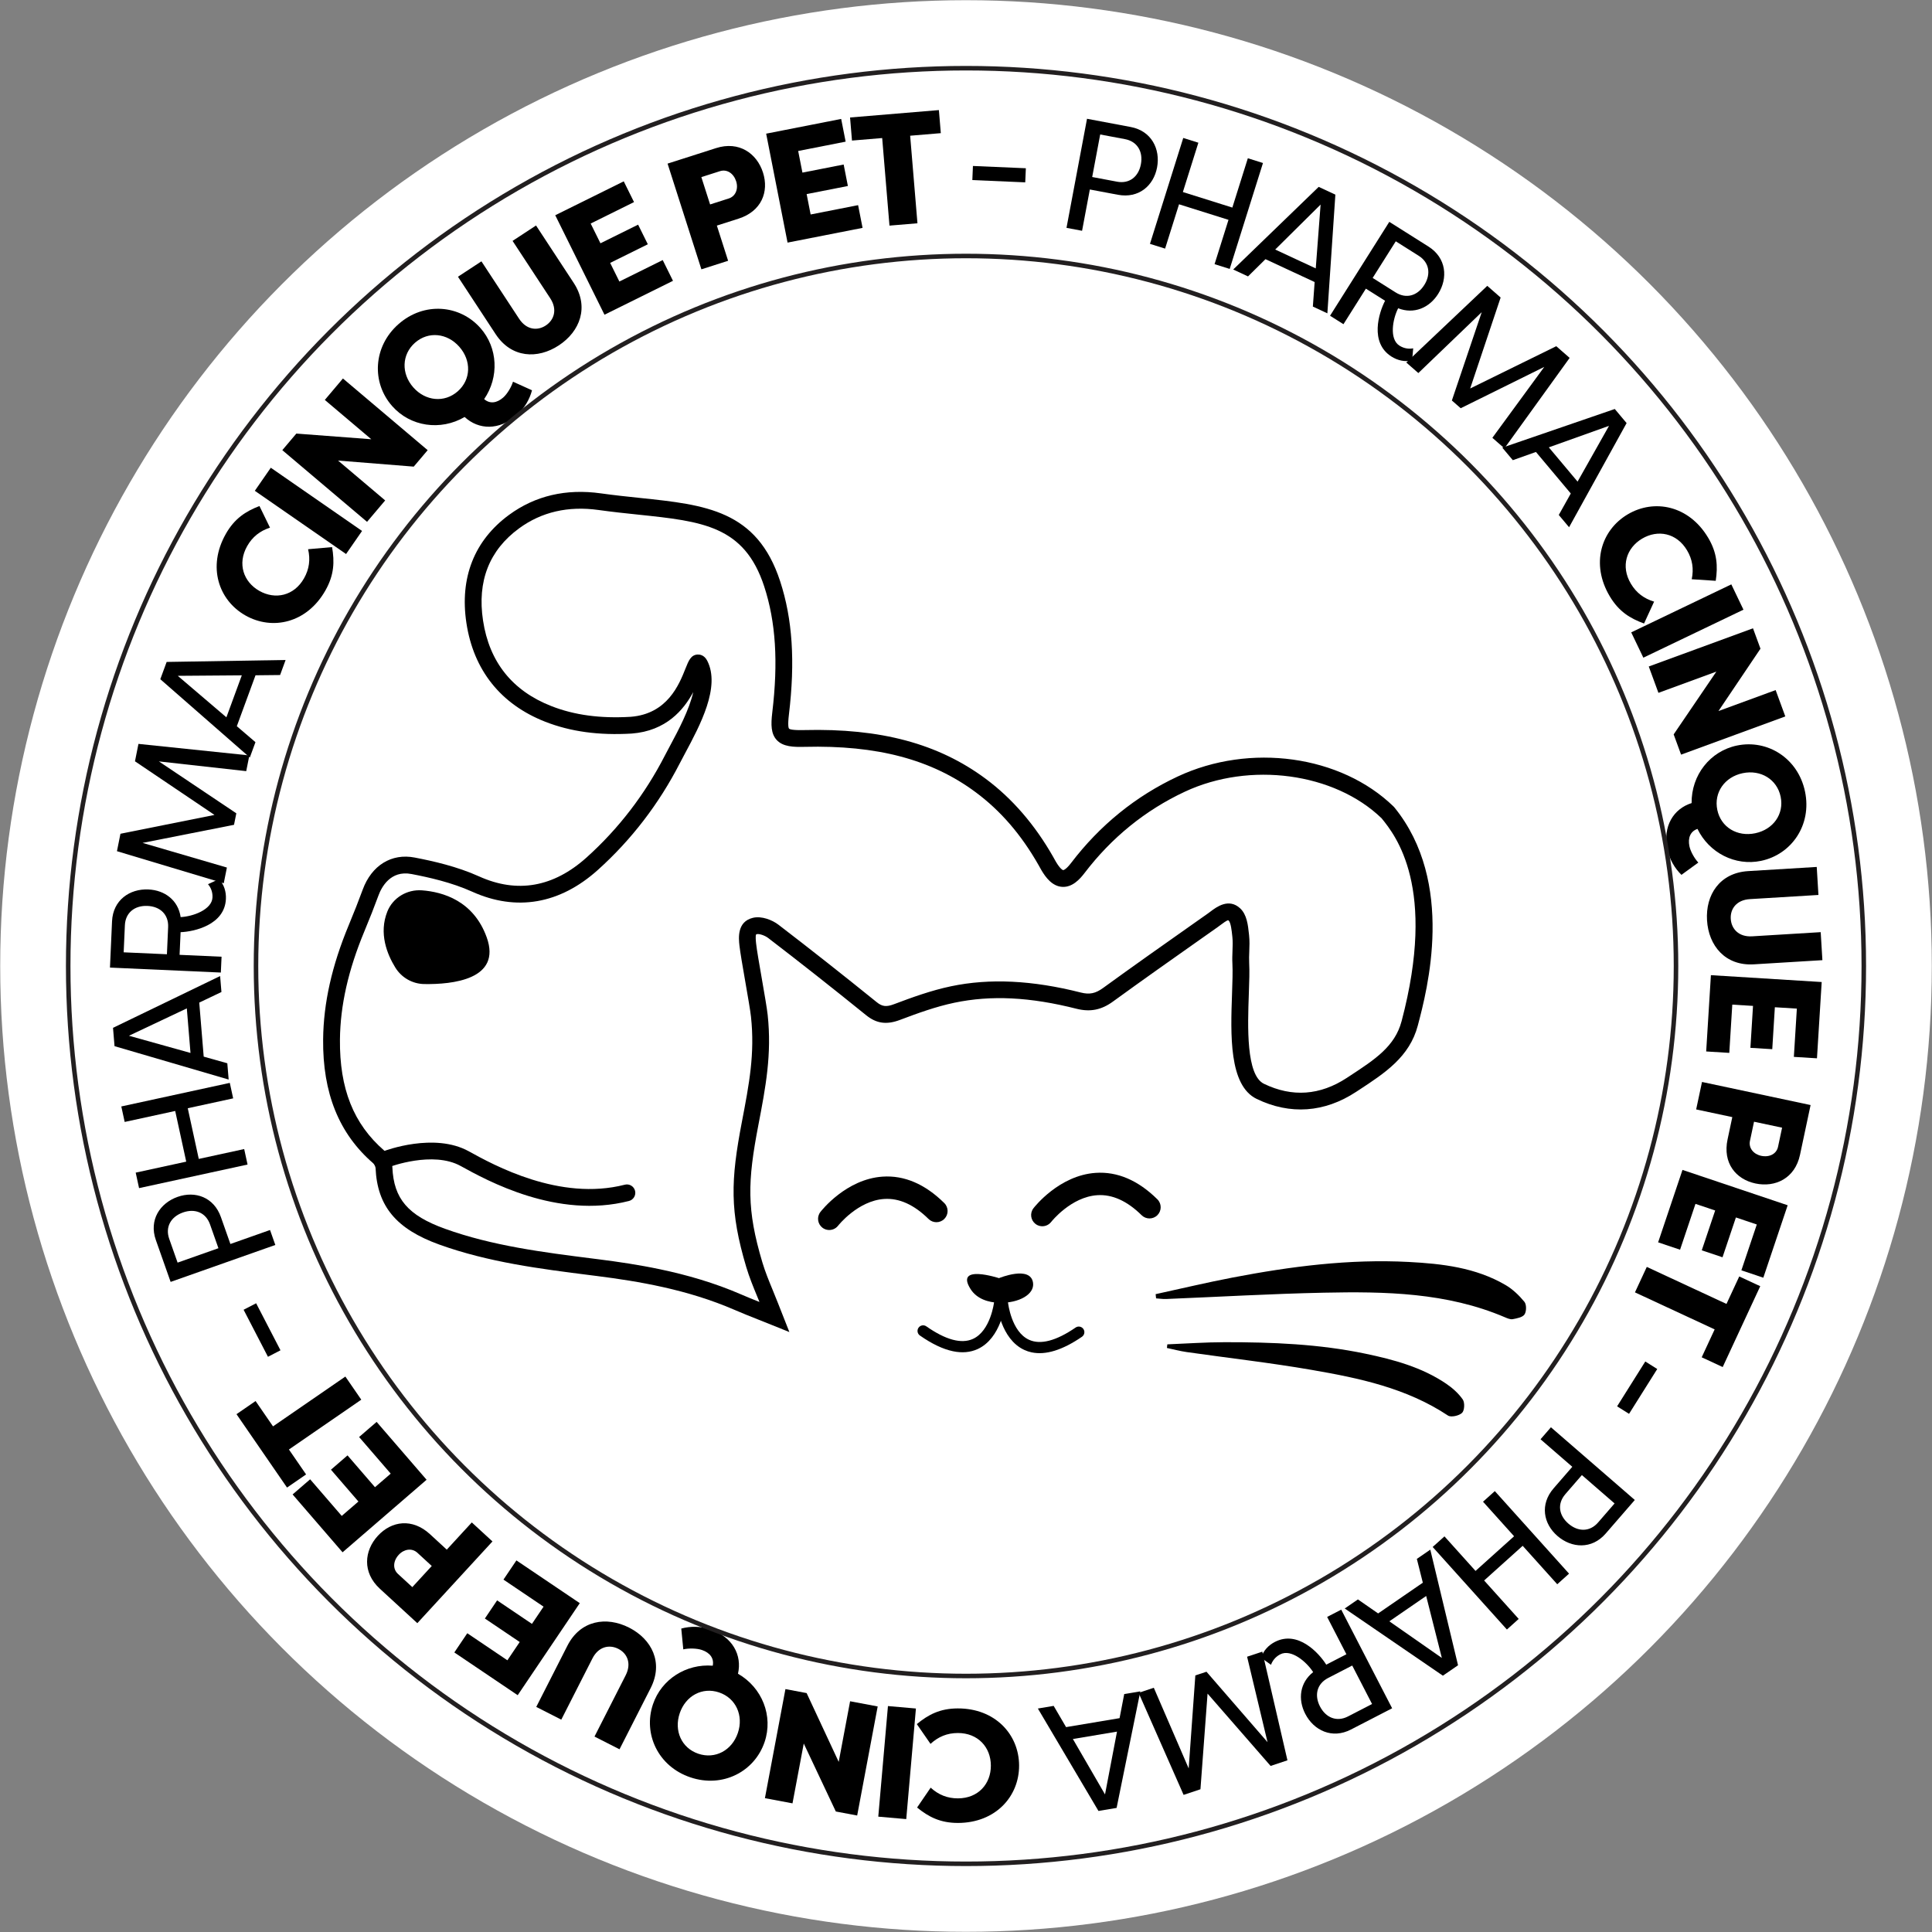 <?xml version="1.0" encoding="UTF-8"?> <svg xmlns="http://www.w3.org/2000/svg" id="Livello_1" data-name="Livello 1" viewBox="0 0 205.26 205.26"><rect x="0" y="0" width="205.26" height="205.26" fill="#808080" stroke="none"/><defs><style> .cls-1, .cls-2 { stroke: #221f20; stroke-miterlimit: 10; stroke-width: .481px; } .cls-1, .cls-3 { fill: #fff; } .cls-2 { fill: none; } .cls-4 { fill: #000; } .cls-4, .cls-3 { stroke-width: 0px; } </style></defs><g><circle class="cls-3" cx="102.63" cy="102.63" r="102.609"></circle><circle class="cls-1" cx="102.63" cy="102.63" r="95.385"></circle><g><path class="cls-3" d="M82.276,139.918c-1.466-.591-2.68-1.05-3.87-1.567-4.76-2.068-9.777-3.022-14.899-3.672-5.583-.708-11.198-1.367-16.539-3.294-4.033-1.455-6.006-3.439-6.176-7.32-.017-.398-.263-.893-.566-1.155-3.816-3.308-5.053-7.647-5.006-12.481.04-4.117,1.082-8.023,2.655-11.805.523-1.258,1.026-2.525,1.496-3.803.752-2.047,2.376-3.251,4.512-2.839,2.257.435,4.553.996,6.635,1.937,4.708,2.126,8.885,1,12.405-2.165,3.471-3.122,6.351-6.884,8.504-11.075,1.315-2.561,4.3-7.376,2.911-10.078-.708-1.376-.804,5.947-7.293,6.444-2.992.177-5.96-.087-8.796-1.198-4.491-1.759-7.111-5.129-7.818-9.789-.643-4.24.575-7.999,4.184-10.644,2.702-1.98,5.841-2.57,9.087-2.117,8.977,1.252,15.597.357,18.331,8.732,1.467,4.494,1.451,9.126.894,13.775-.281,2.352.13,2.711,2.537,2.651,6.718-.169,13.144.863,18.71,4.99,2.899,2.15,5.154,4.893,6.937,8.027.102.18.198.364.304.542,1.006,1.692,1.906,1.756,3.092.201,2.941-3.857,6.57-6.842,10.981-8.907,7.278-3.407,16.595-2.179,21.947,3.021,5.678,6.964,3.856,16.625,2.328,22.403-.823,3.111-3.309,4.641-6.188,6.529-3.099,2.033-6.377,2.279-9.677.688-3.209-1.548-1.881-10.056-2.078-13.619-.052-.948.097-1.912-.005-2.851-.087-.807-.161-1.85-.671-2.323-.769-.712-1.601.126-2.296.616-3.723,2.624-7.453,5.239-11.137,7.916-.984.715-1.887.934-3.099.627-4.414-1.119-8.901-1.601-13.403-.656-2.011.422-3.976,1.131-5.904,1.861-1.05.397-1.828.373-2.723-.35-3.442-2.782-6.914-5.527-10.426-8.219-.517-.396-1.375-.711-1.958-.572-.923.22-.844,1.165-.755,1.983.148,1.358,1.081,6.205,1.227,7.564.435,4.048-.202,7.391-.98,11.449-1.142,5.951-1.304,9.121.45,15.002.447,1.5,1.115,2.934,1.683,4.398.112.289.227.576.451,1.145Z"></path><path class="cls-4" d="M122.778,137.494c2.723-.592,5.436-1.24,8.172-1.764,6.181-1.185,12.41-1.99,18.719-1.657,3.558.188,7.114.597,10.281,2.449.762.446,1.443,1.1,2.006,1.785.232.283.227,1.015.016,1.337-.206.313-.802.42-1.248.506-.257.05-.571-.087-.835-.199-6.184-2.642-12.726-2.75-19.273-2.613-5.578.117-11.152.444-16.728.67-.353.014-.709-.043-1.063-.067-.016-.149-.032-.298-.048-.447Z"></path><path class="cls-4" d="M124.019,142.827c2.036-.081,4.071-.227,6.107-.229,5.013-.005,10.017.19,14.945,1.223,3.009.631,5.971,1.429,8.559,3.176.673.454,1.32,1.029,1.778,1.688.227.327.188,1.169-.074,1.421-.318.306-1.174.499-1.496.286-4.404-2.923-9.435-3.979-14.496-4.853-4.402-.761-8.849-1.262-13.274-1.894-.704-.101-1.395-.287-2.092-.434.014-.128.029-.256.043-.384Z"></path><path class="cls-4" d="M41.145,96.858c.588-1.485,2.099-2.385,3.691-2.266,2.212.166,5.471,1.106,6.87,4.985,1.627,4.513-3.699,5.019-6.639,4.971-1.257-.021-2.408-.682-3.068-1.752-.885-1.434-1.763-3.64-.853-5.938Z"></path><path class="cls-4" d="M40.876,124.018c-.286-.06-.537-.261-.65-.555-.176-.46.055-.975.515-1.151.218-.083,5.396-2.022,9.065.004,2.639,1.458,9.651,5.329,16.576,3.549.477-.123.963.164,1.086.642.123.477-.165.963-.642,1.086-7.612,1.956-15.074-2.164-17.883-3.715-2.951-1.632-7.521.083-7.567.101-.166.064-.34.074-.501.04Z"></path><path class="cls-4" d="M110.493,130.254c-.17-.036-.334-.109-.481-.222-.518-.401-.616-1.145-.216-1.665.11-.142,2.729-3.494,6.608-3.759,2.305-.157,4.509.787,6.555,2.806.468.461.472,1.215.011,1.682-.461.468-1.214.472-1.682.011-1.535-1.515-3.12-2.232-4.708-2.127-2.802.183-4.88,2.813-4.9,2.84-.289.371-.755.525-1.187.434Z"></path><path class="cls-4" d="M87.855,130.654c-.17-.036-.334-.109-.481-.222-.518-.401-.616-1.145-.216-1.665.11-.142,2.729-3.494,6.608-3.759,2.305-.157,4.51.787,6.555,2.806.468.461.472,1.215.011,1.682-.461.468-1.214.472-1.682.011-1.535-1.515-3.12-2.232-4.708-2.127-2.802.183-4.88,2.813-4.9,2.84-.289.371-.755.525-1.187.434Z"></path><path class="cls-4" d="M106.134,135.794s-4.737-1.548-3.016,1.165c.645,1.018,1.862,1.43,3.084,1.453,2.038.039,3.723-.89,3.552-2.118-.263-1.891-3.621-.5-3.621-.5Z"></path><path class="cls-4" d="M101.231,143.555c-1.06-.223-2.228-.78-3.498-1.667-.269-.188-.335-.558-.146-.828.188-.269.559-.336.828-.146,2.06,1.439,3.724,1.889,4.946,1.337,1.886-.852,2.247-3.873,2.251-3.904.037-.326.331-.561.657-.524.335.029.561.329.525.655-.017.151-.436,3.719-2.938,4.855-.779.353-1.656.427-2.623.223Z"></path><path class="cls-4" d="M109.61,143.679c-.276-.058-.541-.146-.795-.264-2.493-1.156-2.882-4.728-2.898-4.879-.033-.326.205-.617.531-.651.325-.036.618.204.652.53.003.031.34,3.054,2.218,3.922,1.216.561,2.885.127,4.957-1.296.271-.186.64-.116.827.154.186.271.117.641-.154.827-2.061,1.415-3.852,1.97-5.338,1.656Z"></path><path class="cls-4" d="M148.13,85.766l-.07-.076c-5.608-5.448-15.258-6.789-22.946-3.189-4.455,2.086-8.261,5.172-11.313,9.175-.58.76-.842.768-.844.768-.008-.002-.269-.038-.771-.883-.058-.098-.113-.198-.168-.299l-.127-.229c-1.944-3.417-4.36-6.21-7.181-8.303-5.026-3.727-11.147-5.369-19.264-5.166-1.304.033-1.565-.096-1.618-.154-.04-.043-.157-.28-.011-1.498.676-5.643.38-10.142-.932-14.158-2.465-7.55-7.936-8.122-14.863-8.849-1.344-.141-2.734-.286-4.193-.49-3.693-.515-6.969.252-9.738,2.281-3.7,2.71-5.269,6.686-4.538,11.497.759,5.012,3.656,8.638,8.374,10.486,2.688,1.052,5.688,1.464,9.19,1.256,3.663-.281,5.524-2.526,6.536-4.406-.427,1.898-1.622,4.129-2.45,5.673-.207.387-.4.746-.566,1.07-2.122,4.131-4.917,7.771-8.308,10.82-3.528,3.172-7.378,3.85-11.441,2.015-2.333-1.054-4.876-1.622-6.834-2-2.458-.474-4.572.832-5.518,3.407-.434,1.181-.919,2.414-1.482,3.768-1.795,4.315-2.686,8.286-2.724,12.139-.056,5.71,1.682,10.016,5.313,13.163.119.103.252.371.259.52.177,4.045,2.2,6.473,6.764,8.12,5.226,1.885,10.74,2.582,16.073,3.257l.656.083c4.442.563,9.655,1.432,14.655,3.605.812.353,1.643.682,2.524,1.031.434.172.887.351,1.367.545l1.924.776-1.209-3.07c-.18-.466-.37-.928-.561-1.391-.414-1.005-.804-1.954-1.098-2.94-1.68-5.633-1.58-8.581-.428-14.579.774-4.032,1.442-7.515.991-11.713-.076-.71-.342-2.236-.623-3.853-.262-1.506-.533-3.062-.603-3.711-.023-.212-.094-.857.002-.992 0-.001.018-.013.073-.026.233-.057.823.117,1.209.412,3.376,2.588,6.78,5.271,10.409,8.205,1.093.884,2.17,1.031,3.599.491,1.837-.695,3.796-1.408,5.772-1.822,3.9-.818,8.035-.611,13.0.648,1.429.352,2.612.124,3.842-.77,3.169-2.303,6.429-4.6,9.581-6.821l1.544-1.088c.105-.074.212-.155.323-.238.213-.16.656-.494.8-.492,0,0,.018.008.054.04.226.21.321,1.1.371,1.578l.02.186c.049.456.03.937.01,1.447-.017.439-.035.893-.009,1.358.044.812.004,1.953-.038,3.161-.155,4.358-.347,9.781,2.619,11.212,3.55,1.715,7.2,1.455,10.553-.745l.318-.208c2.759-1.806,5.365-3.513,6.244-6.839.994-3.759,4.021-15.199-2.499-23.195ZM148.904,108.505c-.705,2.665-2.819,4.05-5.497,5.803l-.318.209c-2.842,1.864-5.805,2.075-8.8.63-1.917-.924-1.733-6.111-1.611-9.543.046-1.304.086-2.43.037-3.322-.021-.381-.005-.774.011-1.189.021-.552.044-1.123-.019-1.71l-.019-.181c-.096-.906-.214-2.035-.933-2.7-1.208-1.119-2.513-.136-3.14.337-.095.071-.186.141-.276.204l-1.544,1.088c-3.158,2.224-6.423,4.525-9.603,6.835-.804.584-1.435.716-2.356.484-5.17-1.31-9.688-1.529-13.805-.665-2.1.441-4.134,1.18-6.037,1.899-.83.314-1.262.263-1.847-.209-3.641-2.943-7.057-5.637-10.445-8.233-.66-.505-1.788-.951-2.707-.732-1.713.407-1.518,2.188-1.435,2.947.077.706.34,2.221.619,3.824.264,1.517.538,3.086.607,3.738.423,3.933-.192,7.133-.969,11.185-1.193,6.215-1.302,9.48.471,15.425.32,1.072.746,2.107,1.159,3.109.08.196.16.391.24.586-.667-.265-1.306-.523-1.925-.793-2.877-1.25-5.804-2.083-8.618-2.676-2.277-.48-4.481-.803-6.523-1.062l-.657-.083c-5.236-.662-10.653-1.347-15.691-3.164-3.927-1.417-5.442-3.184-5.587-6.519-.027-.642-.378-1.362-.872-1.792-3.256-2.823-4.749-6.572-4.698-11.798.036-3.619.882-7.371,2.587-11.471.573-1.378,1.067-2.633,1.51-3.838.304-.827,1.254-2.705,3.506-2.27,1.86.356,4.272.896,6.437,1.873,4.701,2.124,9.324,1.323,13.369-2.314,3.552-3.194,6.48-7.007,8.701-11.331.162-.315.35-.666.551-1.042,1.599-2.984,3.789-7.07,2.359-9.851-.319-.62-.815-.664-1.014-.655-.718.035-.96.645-1.295,1.489-.67,1.687-1.915,4.827-5.83,5.128-3.223.191-5.976-.181-8.418-1.138-4.149-1.626-6.593-4.685-7.261-9.093-.633-4.171.655-7.465,3.829-9.79,2.381-1.745,5.22-2.402,8.437-1.953,1.489.208,2.894.355,4.254.497,6.773.71,11.247,1.178,13.353,7.628,1.228,3.761,1.499,8.016.856,13.392-.157,1.311-.134,2.255.463,2.911.667.734,1.792.767,2.982.737,7.699-.192,13.467,1.338,18.156,4.815,2.658,1.971,4.846,4.506,6.693,7.752l.115.206c.064.117.129.234.197.35.43.723,1.127,1.693,2.203,1.753,1.071.062,1.863-.808,2.365-1.467,2.876-3.771,6.459-6.678,10.65-8.64,6.911-3.236,15.889-2.024,20.91,2.817,1.503,1.845,5.884,7.357,2.124,21.571Z"></path></g><g><path class="cls-4" d="M164.774,151.636l8.911,7.725-3.09,3.564c-1.479,1.706-3.627,1.56-5.129.259-1.502-1.303-1.876-3.366-.408-5.059l1.987-2.291-3.374-2.924,1.103-1.274ZM166.308,158.741c-.883,1.019-.701,2.247.319,3.13,1.031.894,2.284.888,3.156-.118l1.754-2.024-3.475-3.013-1.755,2.024Z"></path><path class="cls-4" d="M160.861,163.216l-3.301-3.671,1.253-1.127,7.886,8.77-1.253,1.127-3.673-4.085-4.096,3.684,3.673,4.084-1.253,1.126-7.887-8.77,1.253-1.126,3.301,3.671,4.097-3.685Z"></path><path class="cls-4" d="M151.164,168.149l-.635-2.528,1.429-.983,2.947,12.284-1.61,1.107-10.429-7.139,1.402-.964,2.148,1.488,4.747-3.264ZM147.606,172.252l5.579,3.892-1.665-6.583-3.914,2.692Z"></path><path class="cls-4" d="M142.495,171.013l5.408,10.479-4.371,2.256c-2.006,1.036-3.947.103-4.858-1.663-.804-1.557-.578-3.323.839-4.434-.692-1.083-2.329-2.494-3.497-1.891-.524.271-.835.696-.981,1.112l-1.049-.747c.231-.764.789-1.336,1.462-1.684,2.455-1.267,4.694,1.198,5.456,2.417l2.141-1.105-2.047-3.967,1.497-.773ZM141.103,178.272c-1.198.618-1.483,1.827-.866,3.025.626,1.212,1.792,1.672,2.975,1.062l2.56-1.321-2.109-4.087-2.56,1.322Z"></path><path class="cls-4" d="M134.666,185.095l-2.171-9.082,1.615-.537,2.67,11.543-1.79.596-6.696-7.682-.756,10.162-1.79.596-4.781-10.841,1.616-.538,3.705,8.57.707-9.88,1.184-.394,6.488,7.485Z"></path><path class="cls-4" d="M118.946,182.541l.494-2.56,1.712-.287-2.521,12.383-1.928.323-6.437-10.882,1.678-.281,1.318,2.256,5.683-.952ZM113.986,184.756l3.413,5.887,1.274-6.672-4.687.785Z"></path><path class="cls-4" d="M101.787,193.673c-1.887.006-3.137-.647-4.353-1.637l1.442-2.111c.828.756,1.773,1.14,2.902,1.137,2.157-.006,3.5-1.545,3.494-3.483s-1.359-3.467-3.516-3.46c-1.129.004-2.071.394-2.895,1.155l-1.456-2.102c1.21-.998,2.455-1.66,4.342-1.666,3.994-.013,6.514,2.777,6.525,6.063s-2.491,6.091-6.485,6.105Z"></path><path class="cls-4" d="M94.338,181.256l2.971.26-1.028,11.749-2.971-.26,1.028-11.749Z"></path><path class="cls-4" d="M89.106,187.185l1.211-6.439,2.93.551-2.179,11.588-2.268-.427-3.407-7.223-1.196,6.357-2.93-.551,2.18-11.588,2.251.424,3.408,7.309Z"></path><path class="cls-4" d="M72.379,173.023c.96-.262,2.063-.262,3.101.089,2.362.8,3.376,2.744,2.925,4.708,2.577,1.477,3.762,4.494,2.827,7.256-1.065,3.144-4.457,4.913-7.888,3.751-3.431-1.161-5.035-4.622-3.97-7.766.897-2.65,3.527-4.321,6.35-4.094.158-.783-.297-1.382-1.159-1.673-.543-.184-1.411-.193-1.971-.063l-.214-2.207ZM72.215,182.022c-.627,1.851.19,3.694,1.978,4.299,1.787.606,3.572-.356,4.199-2.208.627-1.852-.206-3.699-1.994-4.305-1.788-.605-3.556.362-4.183,2.213Z"></path><path class="cls-4" d="M56.973,181.347l3.309-6.503c1.383-2.718,4.152-3.143,6.555-1.921,2.403,1.223,3.674,3.704,2.291,6.422l-3.309,6.504-2.658-1.353,3.309-6.502c.65-1.277.168-2.336-.779-2.817-.946-.482-2.101-.256-2.75,1.02l-3.309,6.503-2.659-1.353Z"></path><path class="cls-4" d="M61.597,170.323l-6.596,9.778-6.732-4.542,1.376-2.04,4.26,2.874,1.31-1.942-3.701-2.496,1.3-1.928,3.701,2.497,1.234-1.83-4.26-2.873,1.376-2.04,6.732,4.542Z"></path><path class="cls-4" d="M52.321,163.765l-7.984,8.684-3.982-3.661c-1.885-1.734-1.66-4.045-.212-5.621,1.46-1.588,3.665-1.895,5.538-.173l1.786,1.643,2.658-2.891,2.196,2.019ZM44.345,164.971c-.583-.537-1.424-.394-1.983.215-.593.645-.664,1.494-.082,2.03l1.526,1.403,2.065-2.246-1.526-1.403Z"></path><path class="cls-4" d="M45.322,157.212l-8.927,7.708-5.308-6.147,1.862-1.609,3.358,3.89,1.772-1.53-2.918-3.38,1.76-1.52,2.918,3.38,1.671-1.442-3.359-3.89,1.862-1.607,5.307,6.147Z"></path><path class="cls-4" d="M25.127,150.245l2.026-1.395,1.853,2.691,7.686-5.292,1.691,2.456-7.687,5.293,1.824,2.649-2.026,1.395-5.369-7.798Z"></path><path class="cls-4" d="M28.469,144.148l-2.588-4.996,1.331-.69,2.588,4.996-1.331.69Z"></path><path class="cls-4" d="M29.25,132.268l-11.122,3.925-1.57-4.449c-.752-2.129.437-3.925,2.312-4.586,1.875-.661,3.854.034,4.599,2.147l1.009,2.86,4.211-1.486.561,1.589ZM22.316,130.087c-.449-1.271-1.608-1.72-2.879-1.271-1.287.454-1.902,1.547-1.459,2.802l.891,2.526,4.338-1.531-.892-2.526Z"></path><path class="cls-4" d="M21.119,123.126l4.824-1.048.358,1.646-11.526,2.505-.358-1.646,5.368-1.167-1.171-5.384-5.368,1.166-.358-1.646,11.526-2.505.358,1.646-4.824,1.049,1.17,5.384Z"></path><path class="cls-4" d="M21.641,112.259l2.509.706.143,1.729-12.125-3.547-.161-1.947,11.379-5.502.14,1.696-2.358,1.124.473,5.742ZM19.848,107.133l-6.149,2.907,6.54,1.827-.391-4.734Z"></path><path class="cls-4" d="M23.465,103.326l-11.782-.528.22-4.915c.101-2.255,1.876-3.474,3.862-3.385,1.751.078,3.17,1.154,3.427,2.936,1.284-.06,3.324-.779,3.383-2.091.026-.589-.188-1.071-.477-1.404l1.171-.538c.547.581.766,1.35.732,2.107-.124,2.76-3.378,3.475-4.814,3.529l-.108,2.407,4.46.2-.076,1.683ZM17.863,98.504c.06-1.346-.846-2.197-2.192-2.257-1.364-.061-2.343.722-2.403,2.051l-.129,2.878,4.595.206.129-2.879Z"></path><path class="cls-4" d="M15.146,89.55l8.96,2.62-.334,1.669-11.346-3.407.371-1.851,9.99-2.003-8.447-5.696.37-1.85,11.783,1.226-.334,1.669-9.279-1.034,8.227,5.514-.245,1.223-9.715,1.92Z"></path><path class="cls-4" d="M25.16,77.154l1.98,1.696-.598,1.629-9.511-8.318.674-1.835,12.639-.208-.586,1.598-2.612.028-1.986,5.41ZM25.69,71.749l-6.803.052,5.166,4.408,1.637-4.46Z"></path><path class="cls-4" d="M23.986,56.732c.93-1.643,2.116-2.405,3.579-2.971l1.12,2.299c-1.066.345-1.869.976-2.425,1.959-1.062,1.877-.391,3.806,1.296,4.76,1.687.954,3.685.536,4.747-1.342.556-.983.683-1.995.43-3.087l2.547-.224c.268,1.545.226,2.954-.703,4.597-1.967,3.476-5.638,4.284-8.498,2.666s-4.059-5.181-2.092-8.657Z"></path><path class="cls-4" d="M38.465,56.41l-1.698,2.451-9.694-6.717,1.698-2.451,9.694,6.717Z"></path><path class="cls-4" d="M35.919,48.934l5.003,4.232-1.926,2.276-9.002-7.616,1.49-1.762,7.963.603-4.938-4.178,1.925-2.277,9.003,7.615-1.48,1.749-8.038-.644Z"></path><path class="cls-4" d="M56.522,41.463c-.251.963-.8,1.92-1.62,2.645-1.869,1.651-4.06,1.562-5.538.194-2.564,1.5-5.769,1.026-7.699-1.158-2.198-2.488-2.044-6.31.671-8.707,2.715-2.398,6.514-2.067,8.711.421,1.851,2.096,1.993,5.209.391,7.545.6.526,1.346.43,2.028-.173.43-.379.87-1.128,1.036-1.678l2.02.913ZM48.799,36.842c-1.294-1.465-3.298-1.673-4.713-.424-1.414,1.249-1.468,3.275-.175,4.74,1.294,1.465,3.311,1.662,4.725.413,1.415-1.249,1.456-3.264.162-4.729Z"></path><path class="cls-4" d="M56.95,23.957l4.002,6.098c1.673,2.549.668,5.163-1.585,6.641-2.254,1.479-5.037,1.351-6.71-1.198l-4.002-6.098,2.493-1.635,4.001,6.097c.786,1.197,1.943,1.304,2.831.722.887-.583,1.264-1.696.479-2.893l-4.002-6.098,2.492-1.636Z"></path><path class="cls-4" d="M64.221,33.436l-5.23-10.568,7.277-3.602,1.091,2.204-4.605,2.28,1.039,2.098,4.001-1.98,1.031,2.084-4.001,1.98.979,1.978,4.605-2.279,1.091,2.204-7.277,3.602Z"></path><path class="cls-4" d="M74.518,28.615l-3.594-11.232,5.151-1.648c2.439-.78,4.335.559,4.987,2.596.657,2.054-.167,4.122-2.59,4.897l-2.311.739,1.196,3.738-2.84.909ZM77.417,21.09c.754-.241,1.046-1.042.794-1.829-.267-.834-.97-1.317-1.724-1.075l-1.974.631.929,2.904,1.974-.632Z"></path><path class="cls-4" d="M83.672,25.776l-2.273-11.575,7.97-1.565.474,2.414-5.043.991.452,2.298,4.381-.86.448,2.282-4.382.86.425,2.166,5.043-.991.474,2.414-7.97,1.565Z"></path><path class="cls-4" d="M99.75,11.695l.204,2.452-3.257.272.775,9.303-2.972.248-.775-9.303-3.208.267-.204-2.452,9.437-.786Z"></path><path class="cls-4" d="M103.367,17.633l5.622.242-.065,1.498-5.621-.242.064-1.498Z"></path><path class="cls-4" d="M113.307,24.207l2.18-11.588,4.635.872c2.218.417,3.175,2.346,2.808,4.299-.368,1.953-1.961,3.317-4.163,2.902l-2.98-.56-.825,4.387-1.656-.312ZM118.669,19.302c1.325.249,2.293-.528,2.542-1.853.252-1.341-.384-2.421-1.692-2.667l-2.632-.495-.85,4.519,2.632.495Z"></path><path class="cls-4" d="M125.263,21.703l-1.48,4.71-1.608-.505,3.536-11.251,1.607.505-1.647,5.24,5.256,1.651,1.647-5.24,1.607.505-3.535,11.252-1.608-.505,1.48-4.709-5.256-1.652Z"></path><path class="cls-4" d="M134.447,27.535l-1.855,1.831-1.573-.732,9.082-8.78,1.772.824-.85,12.611-1.542-.718.19-2.606-5.224-2.43ZM139.788,28.515l.516-6.782-4.824,4.779,4.308,2.003Z"></path><path class="cls-4" d="M141.308,33.544l6.295-9.975,4.161,2.626c1.909,1.205,2.089,3.351,1.028,5.032-.935,1.482-2.572,2.183-4.249,1.523-.583,1.146-.97,3.274.142,3.975.499.315,1.024.367,1.456.282l-.113,1.284c-.776.188-1.552-.004-2.194-.408-2.337-1.475-1.346-4.655-.681-5.93l-2.038-1.286-2.383,3.776-1.425-.899ZM148.272,31.065c1.14.719,2.328.353,3.047-.787.729-1.154.534-2.393-.592-3.103l-2.437-1.538-2.455,3.89,2.437,1.538Z"></path><path class="cls-4" d="M157.421,33.166l-6.733,6.468-1.281-1.12,8.604-8.145,1.42,1.242-3.236,9.662,9.146-4.492,1.421,1.243-6.93,9.61-1.28-1.121,5.515-7.533-8.878,4.391-.939-.821,3.171-9.383Z"></path><path class="cls-4" d="M163.181,48.017l-2.456.873-1.116-1.33,11.949-4.107,1.256,1.497-6.112,11.065-1.094-1.304,1.276-2.28-3.704-4.415ZM167.605,51.167l3.342-5.926-6.396,2.286,3.054,3.64Z"></path><path class="cls-4" d="M181.477,57.127c.965,1.621,1.039,3.029.806,4.58l-2.551-.167c.229-1.097.079-2.106-.499-3.076-1.104-1.853-3.11-2.226-4.776-1.235-1.665.992-2.292,2.934-1.188,4.787.578.97,1.394,1.582,2.467,1.903l-1.068,2.323c-1.474-.533-2.677-1.268-3.643-2.89-2.044-3.431-.925-7.019,1.897-8.7,2.823-1.681,6.51-.956,8.554,2.475Z"></path><path class="cls-4" d="M174.593,69.873l-1.289-2.689,10.635-5.099,1.29,2.689-10.635,5.099Z"></path><path class="cls-4" d="M182.348,71.354l-6.152,2.256-1.027-2.8,11.073-4.059.794,2.167-4.462,6.624,6.074-2.227,1.027,2.8-11.072,4.059-.789-2.151,4.535-6.669Z"></path><path class="cls-4" d="M178.639,92.945c-.712-.695-1.271-1.645-1.494-2.717-.508-2.441.653-4.3,2.575-4.907-.034-2.97,1.965-5.52,4.819-6.114,3.249-.676,6.492,1.35,7.231,4.896.738,3.546-1.432,6.681-4.681,7.358-2.737.57-5.511-.849-6.746-3.397-.755.26-1.04.956-.854,1.847.116.561.549,1.314.945,1.73l-1.794,1.303ZM186.478,88.526c1.913-.398,3.086-2.036,2.701-3.883-.384-1.847-2.117-2.897-4.03-2.499-1.913.398-3.083,2.053-2.699,3.9.385,1.847,2.114,2.881,4.027,2.483Z"></path><path class="cls-4" d="M193.616,102.01l-7.281.443c-3.044.185-4.813-1.987-4.977-4.677s1.331-5.043,4.374-5.228l7.282-.442.181,2.976-7.282.443c-1.429.087-2.098,1.039-2.033,2.098.064,1.06.844,1.941,2.273,1.854l7.282-.443.181,2.977Z"></path><path class="cls-4" d="M181.772,103.604l11.769.729-.502,8.104-2.455-.152.318-5.128-2.337-.145-.276,4.456-2.321-.144.276-4.455-2.202-.136-.318,5.128-2.455-.152.502-8.104Z"></path><path class="cls-4" d="M180.824,114.95l11.537,2.453-1.125,5.29c-.532,2.505-2.635,3.487-4.729,3.043-2.11-.449-3.496-2.19-2.967-4.679l.504-2.373-3.84-.816.621-2.917ZM185.92,121.201c-.165.775.386,1.426,1.194,1.597.856.182,1.624-.189,1.789-.963l.431-2.027-2.982-.634-.431,2.027Z"></path><path class="cls-4" d="M178.75,124.293l11.176,3.757-2.587,7.696-2.331-.784,1.638-4.87-2.22-.746-1.422,4.231-2.204-.741,1.423-4.231-2.092-.703-1.637,4.87-2.331-.783,2.588-7.696Z"></path><path class="cls-4" d="M183.023,145.238l-2.231-1.036,1.377-2.965-8.467-3.933,1.257-2.705,8.466,3.933,1.357-2.919,2.231,1.036-3.989,8.589Z"></path><path class="cls-4" d="M176.069,145.447l-2.995,4.763-1.27-.798,2.995-4.764,1.269.798Z"></path></g></g><circle class="cls-2" cx="102.63" cy="102.63" r="75.433"></circle></svg> 
